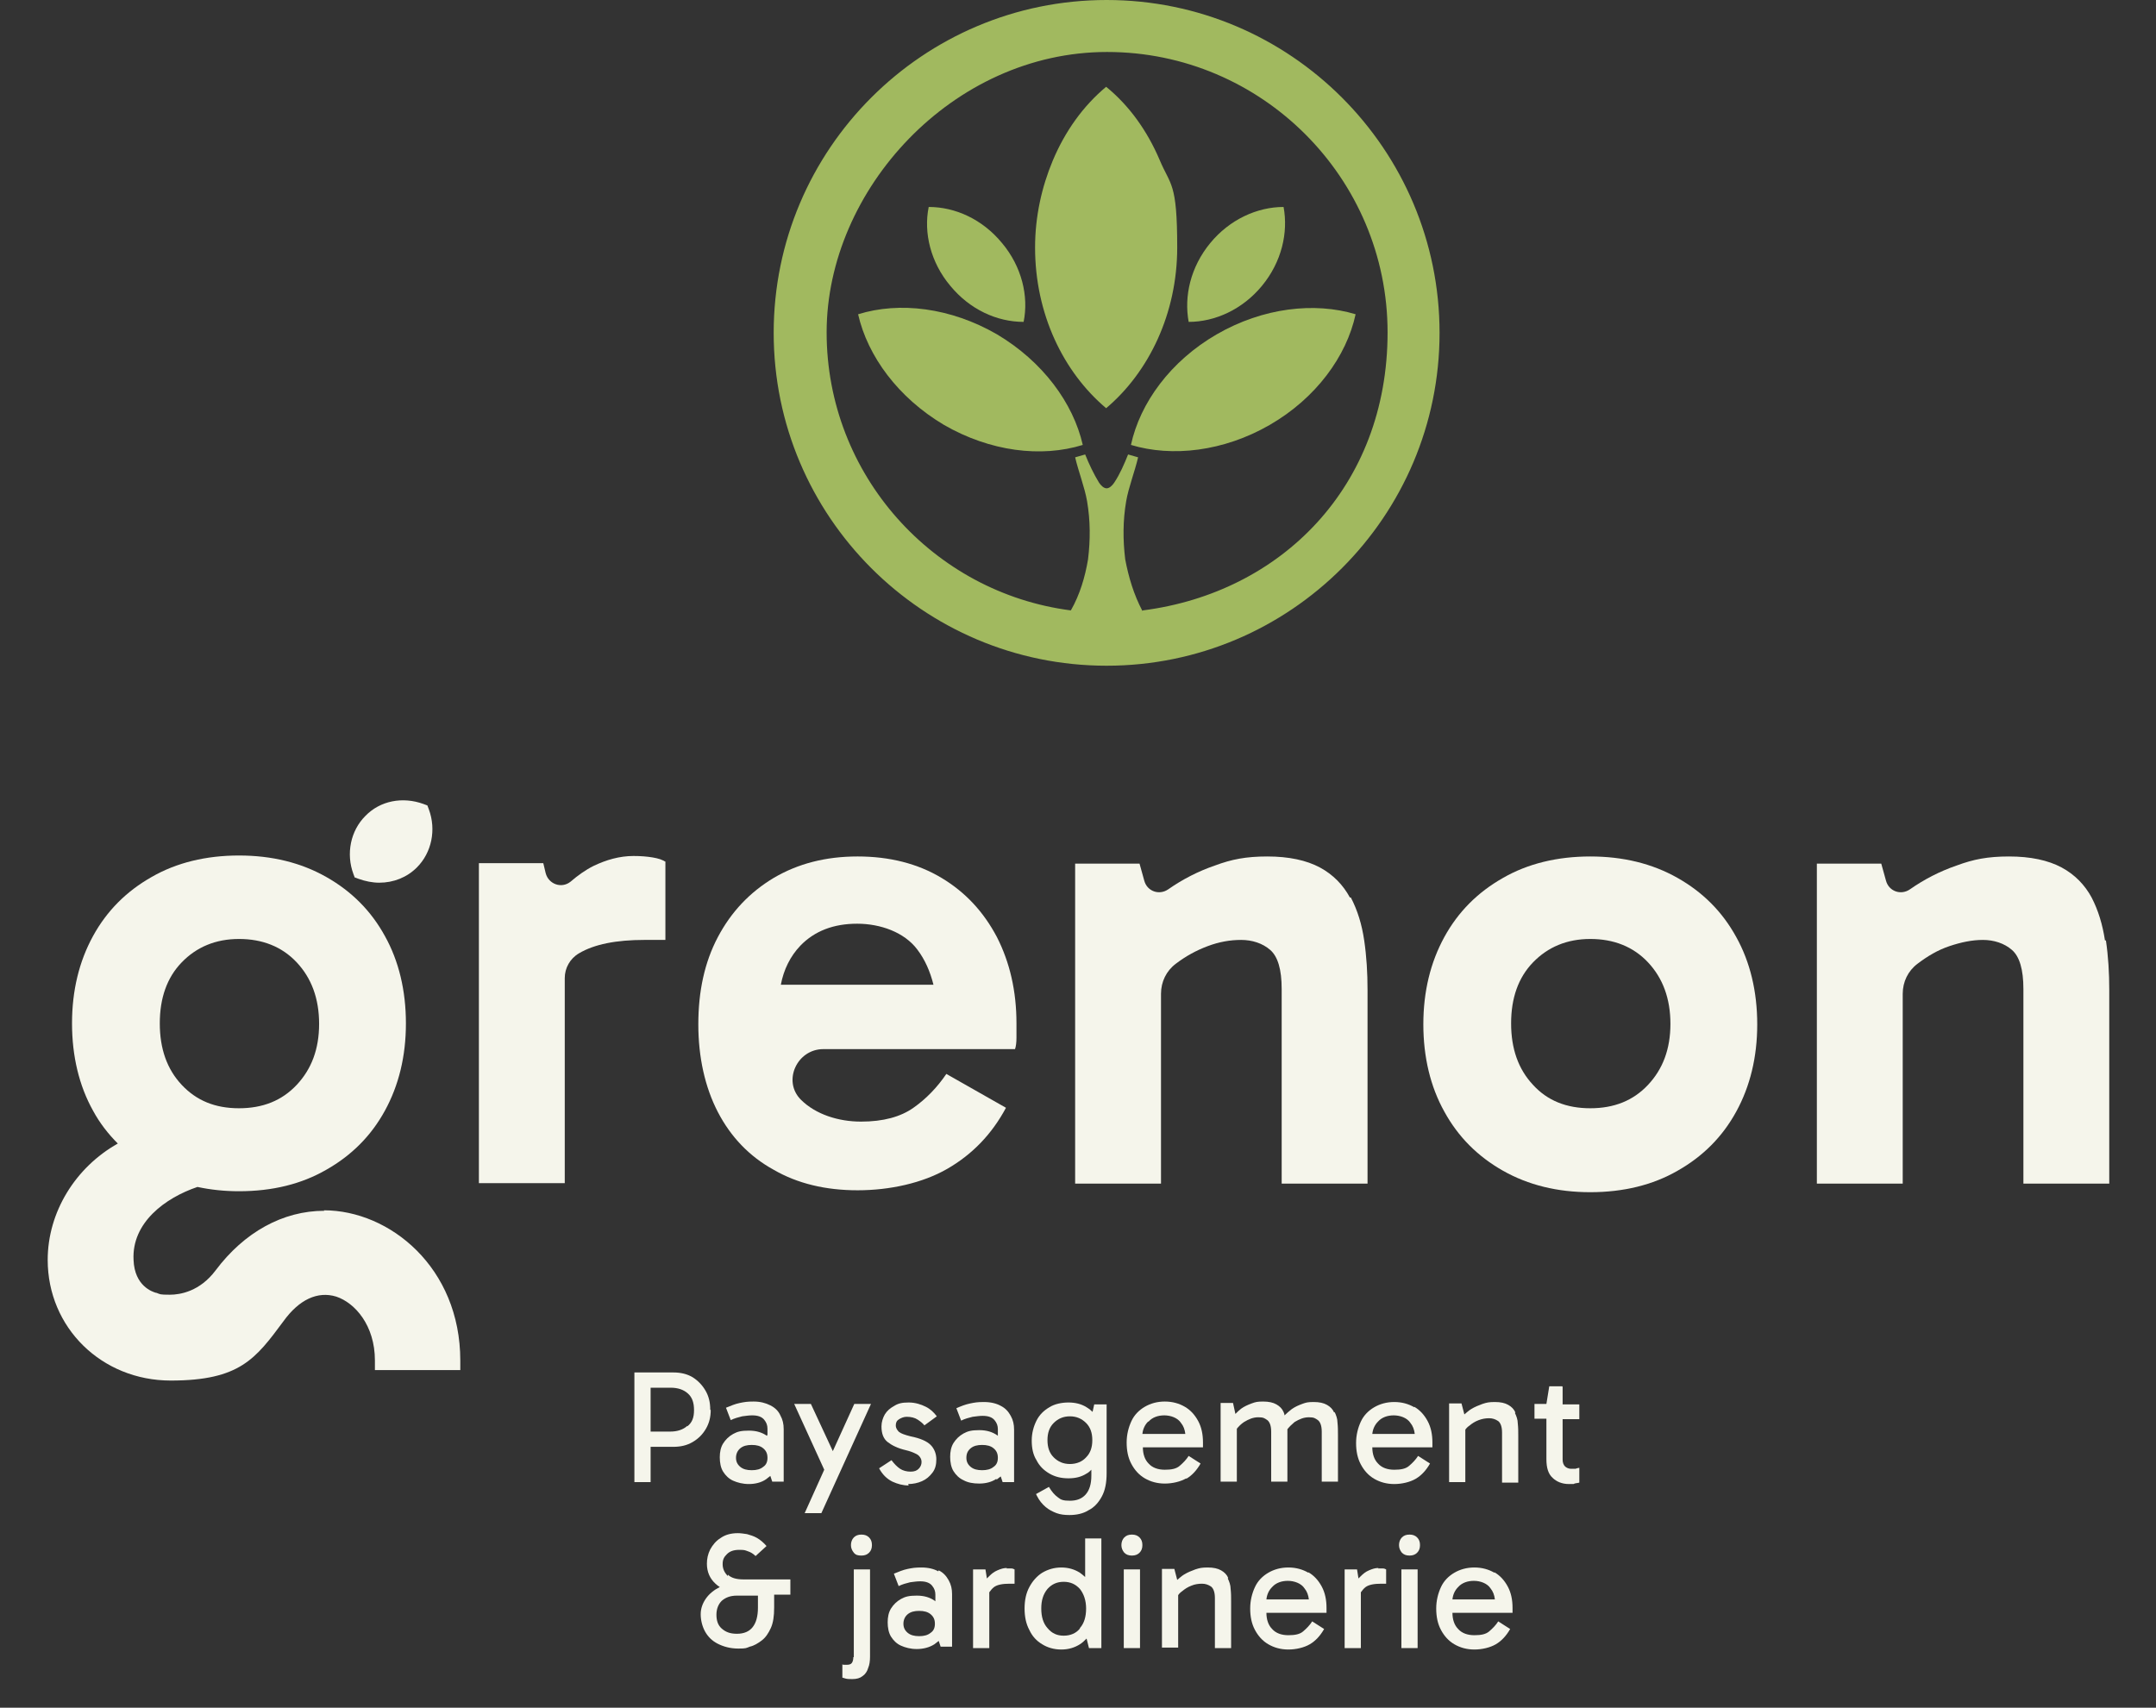 <?xml version="1.0" encoding="UTF-8"?>
<svg xmlns="http://www.w3.org/2000/svg" version="1.1" viewBox="0 0 452 358.1">
  <rect x="0" y="0" width="452" height="358.1" fill="#333333" stroke="none"/>
  <defs>
    <style>
      .cls-1 {
        fill: #a1b95f;
      }

      .cls-2 {
        fill: #f5f5eb;
      }
    </style>
  </defs>
  <!-- Generator: Adobe Illustrator 28.7.1, SVG Export Plug-In . SVG Version: 1.2.0 Build 142)  -->
  <g>
    <g id="Calque_1">
      <g id="Calque_1-2" data-name="Calque_1">
        <g>
          <g>
            <path class="cls-2" d="M139.6,180.8c-.6-.5-1.6-.8-2.8-1s-2.5-.3-4-.3c-2.9,0-5.7.8-8.4,2.1-1.6.8-3.3,2-4.8,3.3-1.9,1.5-4.6.5-5.2-1.8l-.5-2.1h-13.5v67.1h18v-43c0-2.1,1.1-4.1,3-5.2h0c3.2-1.9,7.8-2.8,13.7-2.8h4.4v-16.3h0Z"/>
            <path class="cls-2" d="M162.2,245.3c5,2.9,10.9,4.3,17.6,4.3s13.6-1.5,18.8-4.5c5.2-3,9.3-7.2,12.3-12.8l-12.5-7.1c-1.9,2.8-4.2,5.2-6.9,7.1s-6.3,2.9-11,2.9-9.5-1.5-12.6-4.6c0,0,0,0,0,0-3.9-3.9-.8-10.6,4.7-10.6h40.2c.2-.6.3-1.4.3-2.4,0-1,0-1.9,0-3,0-6.8-1.4-12.8-4.1-18.1-2.8-5.3-6.6-9.4-11.6-12.4-5-3-10.9-4.5-17.6-4.5s-12.5,1.5-17.6,4.5c-5,3-8.9,7.1-11.7,12.4-2.8,5.3-4.1,11.4-4.1,18.3s1.4,13.2,4.1,18.4,6.6,9.3,11.7,12.1h0ZM167.8,198.3c3-3.1,7-4.6,11.9-4.6s9.9,1.8,12.6,5.4c1.6,2.1,2.7,4.6,3.4,7.4h-32c.6-3.2,2-6,4.1-8.2h0Z"/>
            <path class="cls-2" d="M283,188.2c-1.4-2.6-3.5-4.8-6.3-6.3s-6.5-2.3-11-2.3-7.5.6-11,1.9c-3.5,1.2-6.8,2.9-9.8,5,0,0,0,0,0,0-1.9,1.3-4.4.4-5-1.8l-1-3.6h-13.5v67.1h18v-39.8c0-2.5,1.1-4.8,3.1-6.3,2.1-1.6,4.3-2.8,6.7-3.7s4.7-1.3,7-1.3,4.5.7,6.1,2.1c1.6,1.4,2.4,4.1,2.4,8.2v40.8h18v-40.6c0-3.6-.2-7-.7-10.4s-1.4-6.3-2.8-9h0Z"/>
            <path class="cls-2" d="M351.7,184.1c-5.3-3-11.4-4.5-18.3-4.5s-13.1,1.5-18.3,4.5c-5.3,3-9.4,7.1-12.3,12.4-2.9,5.3-4.4,11.4-4.4,18.3s1.5,13.1,4.4,18.3c2.9,5.3,7,9.4,12.3,12.4,5.3,3,11.4,4.5,18.3,4.5s13.1-1.5,18.3-4.5c5.3-3,9.4-7.1,12.3-12.4,2.9-5.3,4.4-11.4,4.4-18.3s-1.5-13.1-4.4-18.3c-2.9-5.3-7-9.4-12.3-12.4ZM345.5,227.5c-3.1,3.3-7.1,4.9-12.1,4.9s-9-1.6-12-4.9c-3.1-3.3-4.6-7.6-4.6-12.9s1.5-9.6,4.6-12.8,7.1-4.9,12-4.9,9,1.6,12.1,4.9c3.1,3.3,4.7,7.6,4.7,12.9s-1.6,9.5-4.7,12.8h0Z"/>
            <path class="cls-2" d="M441.3,197.2c-.5-3.3-1.4-6.3-2.8-9-1.4-2.6-3.5-4.8-6.3-6.3s-6.5-2.3-11-2.3-7.5.6-11,1.9c-3.5,1.2-6.8,2.9-9.8,5,0,0,0,0,0,0-1.9,1.3-4.4.4-5-1.8l-1-3.6h-13.5v67.1h18v-39.8c0-2.5,1.1-4.8,3.1-6.3h0c2.1-1.6,4.3-2.9,6.7-3.7s4.7-1.3,7-1.3,4.5.7,6.1,2.1c1.6,1.4,2.4,4.1,2.4,8.2v40.8h18v-40.6c0-3.6-.2-7-.7-10.4h0Z"/>
            <path class="cls-2" d="M68,253.9c-8.7,0-16.8,4.5-22.8,12.5-3.3,4.4-7.4,5.1-9.6,5.1s-2-.1-2.8-.4h-.1c-.7-.2-4.5-1.4-4.7-6.9-.4-7.8,6.6-13,13.4-15.3,2.8.6,5.7.9,8.7.9,7,0,13.1-1.5,18.3-4.5,5.3-3,9.4-7.1,12.3-12.4,2.9-5.3,4.4-11.4,4.4-18.3s-1.5-13.1-4.4-18.3c-2.9-5.3-7-9.4-12.3-12.4-5.3-3-11.4-4.5-18.3-4.5s-13.1,1.5-18.3,4.5c-5.3,3-9.4,7.1-12.3,12.4-2.9,5.3-4.4,11.4-4.4,18.3s1.5,13.1,4.4,18.3c1.4,2.6,3.2,4.9,5.2,6.9-8.9,5-14.7,14.4-14.7,24.4,0,14.2,11.3,25.3,25.8,25.3s17.8-4.6,23.6-12.4c3.3-4.6,7.2-6.4,11.1-5.2,3.9,1.3,8.1,6,8.1,13.4v2h17.9v-2c0-19.5-14.8-31.5-28.6-31.5h0ZM38.1,201.8c3.1-3.2,7.1-4.9,12-4.9s9,1.6,12.1,4.9c3.1,3.3,4.7,7.6,4.7,12.9s-1.6,9.5-4.7,12.8c-3.1,3.3-7.1,4.9-12.1,4.9s-8.9-1.6-12-4.9c-3.1-3.3-4.6-7.6-4.6-12.9s1.5-9.6,4.6-12.8h0Z"/>
            <path class="cls-2" d="M74.4,184l.8.3c1.4.5,2.9.8,4.3.8,3,0,5.8-1.1,7.9-3.2,3.1-3.1,4.1-7.9,2.5-12.2l-.3-.8-.8-.3c-4.4-1.6-9.1-.7-12.2,2.5-3.1,3.1-4.1,7.9-2.5,12.2l.3.8h0Z"/>
          </g>
          <g>
            <path class="cls-2" d="M148.9,295.6c0-1.5-.3-2.8-1-4s-1.6-2.1-2.7-2.8c-1.2-.7-2.5-1-4.1-1h-8.1v23h3.4v-7.4h4.7c1.6,0,2.9-.3,4.1-1,1.2-.7,2.1-1.6,2.8-2.8s1-2.5,1-3.9h0ZM144.1,299c-.9.8-2.1,1.2-3.6,1.2h-4.1v-9.2h4.2c1.5,0,2.7.4,3.6,1.2.9.8,1.3,1.9,1.3,3.5s-.4,2.6-1.4,3.4Z"/>
            <path class="cls-2" d="M160.8,301.1c-1-.7-2.2-1.1-3.8-1.1s-2.4.2-3.3.7-1.6,1.2-2.1,2c-.5.8-.7,1.8-.7,2.9s.2,2.2.7,3c.5.8,1.2,1.5,2.1,1.9s2,.7,3.3.7,2.6-.3,3.6-1c.3-.2.6-.5.9-.7l.4,1.2h2.4v-11c0-1.1-.2-2-.7-2.9-.4-.9-1.1-1.6-2.1-2.1s-2.1-.8-3.5-.8-1.9.1-2.9.3c-1,.2-1.9.6-2.9,1l1,2.6c.8-.4,1.6-.6,2.4-.8.8-.1,1.4-.2,2.1-.2,1.2,0,2,.3,2.5.9s.7,1.2.7,1.9v1.4s0,0-.1-.1h0ZM160,307.6c-.6.5-1.4.7-2.4.7s-1.8-.2-2.4-.7-.9-1.1-.9-1.9.3-1.5.9-2c.6-.5,1.4-.7,2.4-.7s1.8.2,2.4.7c.6.5.9,1.1.9,2s-.3,1.5-.9,1.9Z"/>
            <polygon class="cls-2" points="179.1 294.4 174.6 304.3 170 294.4 166.5 294.4 172.8 308.2 168.7 317.3 172.2 317.3 182.6 294.4 179.1 294.4"/>
            <path class="cls-2" d="M190.4,311.2c1,0,2-.2,2.9-.6.9-.4,1.6-1,2.2-1.8s.8-1.7.8-2.8-.4-2.2-1.2-3c-.8-.8-2.2-1.4-4.2-1.8-1.2-.3-2-.6-2.4-.9-.4-.4-.7-.8-.7-1.4s.2-1,.7-1.3,1-.5,1.6-.5c.9,0,1.7.2,2.3.6.6.4,1.1.8,1.4,1.2l2.6-1.9c-.6-.8-1.3-1.5-2.3-2s-2.2-.9-3.6-.9-2.2.2-3,.7c-.9.5-1.5,1-2,1.8-.4.7-.7,1.6-.7,2.5,0,1.5.4,2.6,1.3,3.3s2.1,1.3,3.8,1.7c.9.2,1.6.5,2,.7.5.2.8.5,1,.8.2.3.3.6.3,1,0,.5-.2,1-.6,1.4s-.9.6-1.7.6-1.6-.2-2.2-.6-1.2-1-1.8-1.8l-2.6,1.7c.7,1.3,1.6,2.2,2.8,2.8,1.1.5,2.2.8,3.4.8h0Z"/>
            <path class="cls-2" d="M208.9,310.3c.3-.2.6-.5.9-.7l.4,1.2h2.4v-11c0-1.1-.2-2-.7-2.9-.5-.9-1.1-1.6-2.1-2.1-.9-.5-2.1-.8-3.5-.8s-1.9.1-2.9.3-2,.6-2.9,1l1,2.6c.8-.4,1.6-.6,2.4-.8.8-.1,1.5-.2,2.1-.2,1.2,0,2,.3,2.5.9s.7,1.2.7,1.9v1.4s0,0-.1-.1c-1-.7-2.2-1.1-3.8-1.1s-2.4.2-3.3.7c-.9.5-1.6,1.2-2.1,2-.5.8-.7,1.8-.7,2.9s.2,2.2.7,3c.5.8,1.2,1.5,2.1,1.9.9.5,2,.7,3.3.7s2.6-.3,3.6-1h0ZM202.6,305.7c0-.9.3-1.5.9-2,.6-.5,1.4-.7,2.4-.7s1.8.2,2.4.7c.6.5.9,1.1.9,2s-.3,1.5-.9,1.9c-.6.5-1.4.7-2.4.7s-1.8-.2-2.4-.7-.9-1.1-.9-1.9Z"/>
            <path class="cls-2" d="M229.2,296.2c-.4-.4-.9-.8-1.4-1.1-1.1-.7-2.4-1-3.8-1s-2.9.3-4,1c-1.2.7-2.1,1.6-2.7,2.8s-1,2.6-1,4.2.3,3,1,4.1c.6,1.2,1.5,2.1,2.7,2.8s2.5,1,4,1,2.7-.3,3.8-1c.4-.2.7-.5,1-.8v1.2c0,1.8-.4,3.1-1.2,4-.8.9-1.9,1.3-3.3,1.3s-1.9-.2-2.5-.7c-.7-.5-1.3-1.2-1.9-2.2l-2.7,1.5.2.4c.5,1,1.1,1.7,1.8,2.3.7.6,1.5,1,2.3,1.3.8.3,1.7.4,2.7.4,1.5,0,2.9-.3,4-1,1.2-.6,2.1-1.6,2.8-2.9.7-1.3,1-2.9,1-4.9v-14.4h-2.6l-.4,1.8h0ZM227.7,305.6c-.8.9-2,1.4-3.4,1.4s-2.5-.5-3.4-1.4c-.9-.9-1.3-2.1-1.3-3.6s.4-2.7,1.3-3.6c.9-.9,2-1.4,3.4-1.4s2.5.5,3.4,1.4,1.3,2.1,1.3,3.6-.4,2.7-1.3,3.6Z"/>
            <path class="cls-2" d="M248.7,310.1c1.2-.7,2.2-1.8,3-3.2l-2.5-1.6c-.5.8-1.2,1.5-1.9,2.1s-1.7.8-3.1.8-2.6-.4-3.4-1.3c-.8-.8-1.2-2-1.2-3.4h12.6c0-.1,0-.3,0-.5,0-.2,0-.3,0-.5,0-1.7-.3-3.2-1-4.5-.7-1.3-1.6-2.3-2.8-3s-2.6-1.1-4.2-1.1-3,.4-4.2,1.1-2.2,1.7-2.8,3-1,2.8-1,4.5.3,3.2,1,4.5c.7,1.3,1.6,2.3,2.8,3s2.6,1.1,4.2,1.1,3.3-.4,4.5-1.1h0ZM240.8,298.1c.8-.9,2-1.3,3.3-1.3s2.8.5,3.5,1.6c.5.6.8,1.4.9,2.3h-9c.1-1,.5-1.9,1.2-2.6h0Z"/>
            <path class="cls-2" d="M279.7,296.2c-.3-.7-.8-1.2-1.5-1.6-.7-.4-1.6-.6-2.8-.6s-1.6.1-2.4.4-1.5.6-2.2,1.1c-.5.4-1,.8-1.5,1.3,0-.2-.1-.5-.2-.7-.3-.7-.8-1.2-1.5-1.6s-1.6-.6-2.8-.6-1.6.1-2.4.4-1.5.6-2.2,1.1c-.4.3-.8.7-1.2,1.1l-.5-2.3h-2.6v16.5h3.4v-11.1c.4-.5.9-1,1.5-1.4,1-.6,1.9-1,3-1s1.3.2,1.9.6c.5.4.8,1.2.8,2.4v10.5h3.4v-9.8c0-.4,0-.8,0-1.2.4-.5.9-1,1.5-1.5,1-.6,1.9-1,3-1s1.3.2,1.9.6c.5.4.8,1.2.8,2.4v10.5h3.4v-9.8c0-.9,0-1.7-.1-2.6,0-.8-.3-1.6-.6-2.2h0Z"/>
            <path class="cls-2" d="M296.5,295.1c-1.2-.7-2.6-1.1-4.2-1.1s-3,.4-4.2,1.1-2.2,1.7-2.8,3-1,2.8-1,4.5.3,3.2,1,4.5c.7,1.3,1.6,2.3,2.8,3s2.6,1.1,4.2,1.1,3.3-.4,4.5-1.1c1.2-.7,2.2-1.8,3-3.2l-2.5-1.6c-.5.8-1.2,1.5-1.9,2.1s-1.7.8-3.1.8-2.6-.4-3.4-1.3c-.8-.8-1.2-2-1.2-3.4h12.6c0-.1,0-.3,0-.5,0-.2,0-.3,0-.5,0-1.7-.3-3.2-1-4.5-.7-1.3-1.6-2.3-2.8-3h0ZM287.7,300.7c.1-1,.5-1.9,1.2-2.6.8-.9,2-1.3,3.3-1.3s2.8.5,3.5,1.6c.5.6.8,1.4.9,2.3h-9,0Z"/>
            <path class="cls-2" d="M317.7,296.2c-.3-.7-.8-1.2-1.5-1.6-.7-.4-1.6-.6-2.8-.6s-1.7.1-2.6.4c-.8.3-1.6.6-2.4,1.1-.5.3-.9.7-1.4,1.1l-.6-2.3h-2.6v16.5h3.4v-11c.2-.3.5-.6.8-.8.6-.5,1.2-.9,2-1.2s1.5-.4,2.2-.4,1.3.2,1.9.6c.5.4.8,1.2.8,2.4v10.5h3.4v-9.8c0-.9,0-1.7-.1-2.6,0-.8-.3-1.6-.6-2.2h0Z"/>
            <path class="cls-2" d="M327.5,290.7h-2.7l-.6,3.7h-2.5v3.1h2.5v8.5c0,1.8.4,3.1,1.3,3.9.8.8,2,1.3,3.4,1.3s.9,0,1.2-.1.7-.1,1-.2v-3.1c-.2,0-.5.1-.8.2-.3,0-.6,0-1,0s-.9-.2-1.2-.5c-.3-.3-.5-.8-.5-1.4v-8.5h3.5v-3.1h-3.5v-3.7h0Z"/>
            <path class="cls-2" d="M152.6,330.5c-.7-.7-1.1-1.5-1.1-2.5s.3-1.5.9-2.1,1.4-.9,2.6-.9,1.2.1,1.8.3c.6.2,1.1.5,1.6,1l2.3-2.1c-.6-.7-1.3-1.3-2-1.7-.7-.4-1.4-.6-2.1-.8-.7-.1-1.3-.2-1.9-.2-1.4,0-2.6.3-3.6,1-1,.6-1.7,1.5-2.2,2.4-.5,1-.7,2-.7,3,0,1.7.6,3.1,1.8,4.2.3.3.6.5.9.7-1.2.6-2.2,1.4-2.9,2.4-.7,1-1.1,2.1-1.1,3.3s.3,2.5.9,3.6c.6,1.1,1.5,2,2.7,2.6s2.6,1,4.3,1,1.6-.1,2.4-.4c.9-.2,1.7-.7,2.5-1.3s1.4-1.5,1.9-2.6c.5-1.1.7-2.5.7-4.3v-2.7h3.4v-3.2h-9.8c-1.5,0-2.6-.3-3.3-1h0ZM158.9,337.1c0,1.9-.4,3.2-1.1,4.1-.7.9-1.8,1.4-3.3,1.4s-2.4-.4-3.2-1.1-1.1-1.7-1.1-2.9.4-2.2,1.1-2.9c.8-.7,1.8-1.1,3.2-1.1h4.4v2.4h0Z"/>
            <path class="cls-2" d="M178.9,347.5c0,.5-.1.9-.3,1.2-.2.3-.6.4-1,.4s-.4,0-.6,0c-.2,0-.3,0-.4-.1v2.8c.1,0,.3.1.7.2s.8.1,1.4.1c.9,0,1.6-.2,2.1-.6.6-.4,1-1,1.2-1.7.3-.7.4-1.5.4-2.4v-18.3h-3.4v18.4h0Z"/>
            <path class="cls-2" d="M180.6,321.8c-.7,0-1.2.2-1.6.6-.4.4-.6,1-.6,1.6s.2,1.1.6,1.6.9.6,1.6.6,1.2-.2,1.6-.6c.4-.4.6-.9.6-1.6s-.2-1.2-.6-1.6c-.4-.4-.9-.6-1.6-.6Z"/>
            <path class="cls-2" d="M196.7,329.5c-.9-.5-2.1-.8-3.5-.8s-1.9.1-2.9.3c-1,.2-1.9.6-2.9,1l1,2.6c.8-.4,1.6-.6,2.4-.8.8-.1,1.4-.2,2.1-.2,1.2,0,2,.3,2.5.9.5.6.7,1.2.7,1.9v1.4s0,0-.1-.1c-1-.7-2.2-1.1-3.8-1.1s-2.4.2-3.3.7-1.6,1.2-2.1,2c-.5.8-.7,1.8-.7,2.9s.2,2.2.7,3c.5.8,1.2,1.5,2.1,1.9s2,.7,3.3.7,2.6-.3,3.7-1c.3-.2.6-.5.9-.7l.4,1.2h2.4v-11c0-1.1-.2-2-.7-2.9-.5-.9-1.1-1.6-2.1-2.1h0ZM195.1,342.4c-.6.5-1.4.7-2.4.7s-1.8-.2-2.4-.7-.9-1.1-.9-1.9.3-1.5.9-2c.6-.5,1.4-.7,2.4-.7s1.8.2,2.4.7.9,1.1.9,2-.3,1.5-.9,1.9Z"/>
            <path class="cls-2" d="M211.1,328.8c-.7,0-1.3.2-2,.5s-1.2.7-1.7,1.2c-.2.2-.4.4-.5.5l-.3-1.9h-2.6v16.5h3.4v-11.7c.3-.4.6-.8,1-1.1.7-.5,1.8-.7,3.3-.7h1v-3c-.2-.1-.4-.2-.7-.2-.3,0-.6,0-1,0h0Z"/>
            <path class="cls-2" d="M227.5,330.7c-.3-.3-.7-.6-1.1-.9-1.1-.7-2.4-1.1-3.9-1.1s-2.8.4-4,1.1c-1.1.7-2,1.7-2.7,3s-1,2.8-1,4.5.3,3.2,1,4.5c.6,1.3,1.5,2.3,2.7,3,1.1.7,2.5,1.1,4,1.1s2.8-.4,3.9-1.1c.5-.3,1-.8,1.4-1.2l.5,2h2.6v-23h-3.4v8.1h0ZM226.4,341.5c-.8,1-2,1.5-3.4,1.5s-2.5-.5-3.4-1.6c-.9-1-1.3-2.4-1.3-4.1s.4-3,1.3-4.1c.9-1,2-1.5,3.4-1.5s2.5.5,3.4,1.5c.8,1,1.3,2.4,1.3,4.1s-.4,3.1-1.3,4.1h0Z"/>
            <path class="cls-2" d="M237.3,321.8c-.7,0-1.2.2-1.6.6-.4.4-.6,1-.6,1.6s.2,1.1.6,1.6c.4.4.9.6,1.6.6s1.2-.2,1.6-.6c.4-.4.6-.9.6-1.6s-.2-1.2-.6-1.6c-.4-.4-.9-.6-1.6-.6Z"/>
            <rect class="cls-2" x="235.6" y="329.1" width="3.4" height="16.5"/>
            <path class="cls-2" d="M257.5,330.9c-.3-.7-.8-1.2-1.5-1.6-.7-.4-1.6-.6-2.8-.6s-1.7.1-2.6.4c-.8.3-1.6.6-2.4,1.1-.5.3-.9.7-1.4,1.1l-.6-2.3h-2.6v16.5h3.4v-11c.2-.3.5-.6.8-.8.6-.5,1.2-.9,2-1.2.7-.3,1.5-.4,2.2-.4s1.3.2,1.9.6c.5.4.8,1.2.8,2.4v10.5h3.4v-9.8c0-.9,0-1.7-.1-2.6,0-.8-.3-1.6-.6-2.2h0Z"/>
            <path class="cls-2" d="M274.3,329.8c-1.2-.7-2.6-1.1-4.2-1.1s-3,.4-4.2,1.1-2.2,1.7-2.8,3-1,2.8-1,4.5.3,3.2,1,4.5c.7,1.3,1.6,2.3,2.8,3s2.6,1.1,4.2,1.1,3.3-.4,4.5-1.1c1.2-.7,2.2-1.8,3-3.2l-2.5-1.6c-.5.8-1.2,1.5-1.9,2.1s-1.7.8-3.1.8-2.6-.4-3.4-1.3c-.8-.8-1.2-2-1.2-3.4h12.6c0-.1,0-.3,0-.5,0-.2,0-.3,0-.5,0-1.7-.3-3.2-1-4.5-.7-1.3-1.6-2.3-2.8-3h0ZM265.5,335.4c.1-1,.5-1.9,1.2-2.6.8-.9,2-1.3,3.3-1.3s2.8.5,3.5,1.6c.5.6.8,1.4.9,2.3h-9,0Z"/>
            <path class="cls-2" d="M289,328.8c-.7,0-1.3.2-2,.5s-1.2.7-1.7,1.2c-.2.2-.4.4-.5.5l-.3-1.9h-2.6v16.5h3.4v-11.7c.3-.4.6-.8,1-1.1.7-.5,1.8-.7,3.3-.7h1v-3c-.2-.1-.4-.2-.7-.2-.3,0-.6,0-1,0h0Z"/>
            <path class="cls-2" d="M295.5,321.8c-.7,0-1.2.2-1.6.6-.4.4-.6,1-.6,1.6s.2,1.1.6,1.6c.4.4.9.6,1.6.6s1.2-.2,1.6-.6c.4-.4.6-.9.6-1.6s-.2-1.2-.6-1.6c-.4-.4-.9-.6-1.6-.6Z"/>
            <rect class="cls-2" x="293.8" y="329.1" width="3.4" height="16.5"/>
            <path class="cls-2" d="M313.3,329.8c-1.2-.7-2.6-1.1-4.2-1.1s-3,.4-4.2,1.1-2.2,1.7-2.8,3-1,2.8-1,4.5.3,3.2,1,4.5,1.6,2.3,2.8,3,2.6,1.1,4.2,1.1,3.3-.4,4.5-1.1c1.2-.7,2.2-1.8,3-3.2l-2.5-1.6c-.5.8-1.2,1.5-1.9,2.1s-1.7.8-3.1.8-2.6-.4-3.4-1.3c-.8-.8-1.2-2-1.2-3.4h12.6c0-.1,0-.3,0-.5,0-.2,0-.3,0-.5,0-1.7-.3-3.2-1-4.5-.7-1.3-1.6-2.3-2.8-3h0ZM304.5,335.4c.1-1,.5-1.9,1.2-2.6.8-.9,2-1.3,3.3-1.3s2.8.5,3.5,1.6c.5.6.8,1.4.9,2.3h-9,0Z"/>
          </g>
          <path class="cls-1" d="M232,0c-38.5,0-69.8,31.3-69.8,69.8s31.3,69.8,69.8,69.8,69.8-31.3,69.8-69.8S270.5,0,232,0h0ZM239.5,128.1c-1.8-3.4-2.9-7.1-3.6-10.8-.5-4.1-.5-8.1.2-12.2.5-2.9,1.8-6.2,2.5-9.2l-2.1-.6c-.8,2-1.7,4.1-2.9,5.9-.4.6-1,1.2-1.6,1.2s-1.2-.6-1.6-1.2c-1.1-1.8-2.1-3.9-2.9-5.9l-2.1.6c.7,3,2,6.3,2.5,9.2.7,4.1.7,8.1.2,12.2-.6,3.6-1.7,7.4-3.6,10.7-28.8-3.7-51.2-28.4-51.2-58.3s26.4-58.8,58.8-58.8,58.8,26.4,58.8,58.8-22.4,54.6-51.3,58.3h0Z"/>
          <path class="cls-1" d="M243.1,33.5c-2.6-6.1-6.4-11.4-11.2-15.3-4.8,4-8.6,9.3-11.2,15.5-2.3,5.5-3.7,11.7-3.7,18.2,0,13.9,5.9,26.1,14.9,33.7,9-7.6,14.9-19.9,14.9-33.7s-1.4-12.9-3.7-18.4h0Z"/>
          <path class="cls-1" d="M255.1,70.1c-9.7,5.6-16.1,14.4-18,23.2,8.6,2.6,19.4,1.4,29.1-4.2,9.7-5.6,16.1-14.4,18-23.2-8.6-2.6-19.4-1.4-29.1,4.2h0Z"/>
          <path class="cls-1" d="M209,70.1c-9.7-5.6-20.4-6.9-29.1-4.2,2,8.8,8.4,17.5,18,23.2,9.7,5.6,20.4,6.9,29.1,4.2-2-8.8-8.4-17.5-18-23.2h0Z"/>
          <path class="cls-1" d="M214.6,67.5c1.1-5.4-.4-11.6-4.5-16.5-4.1-5-9.8-7.6-15.4-7.6-1.1,5.4.4,11.6,4.5,16.5,4.1,5,9.8,7.6,15.4,7.6Z"/>
          <path class="cls-1" d="M264.6,59.9c4.1-5,5.5-11.1,4.5-16.5-5.5,0-11.3,2.6-15.4,7.6s-5.5,11.1-4.5,16.5c5.5,0,11.3-2.6,15.4-7.6Z"/>
        </g>
      </g>
    </g>
  </g>
</svg>